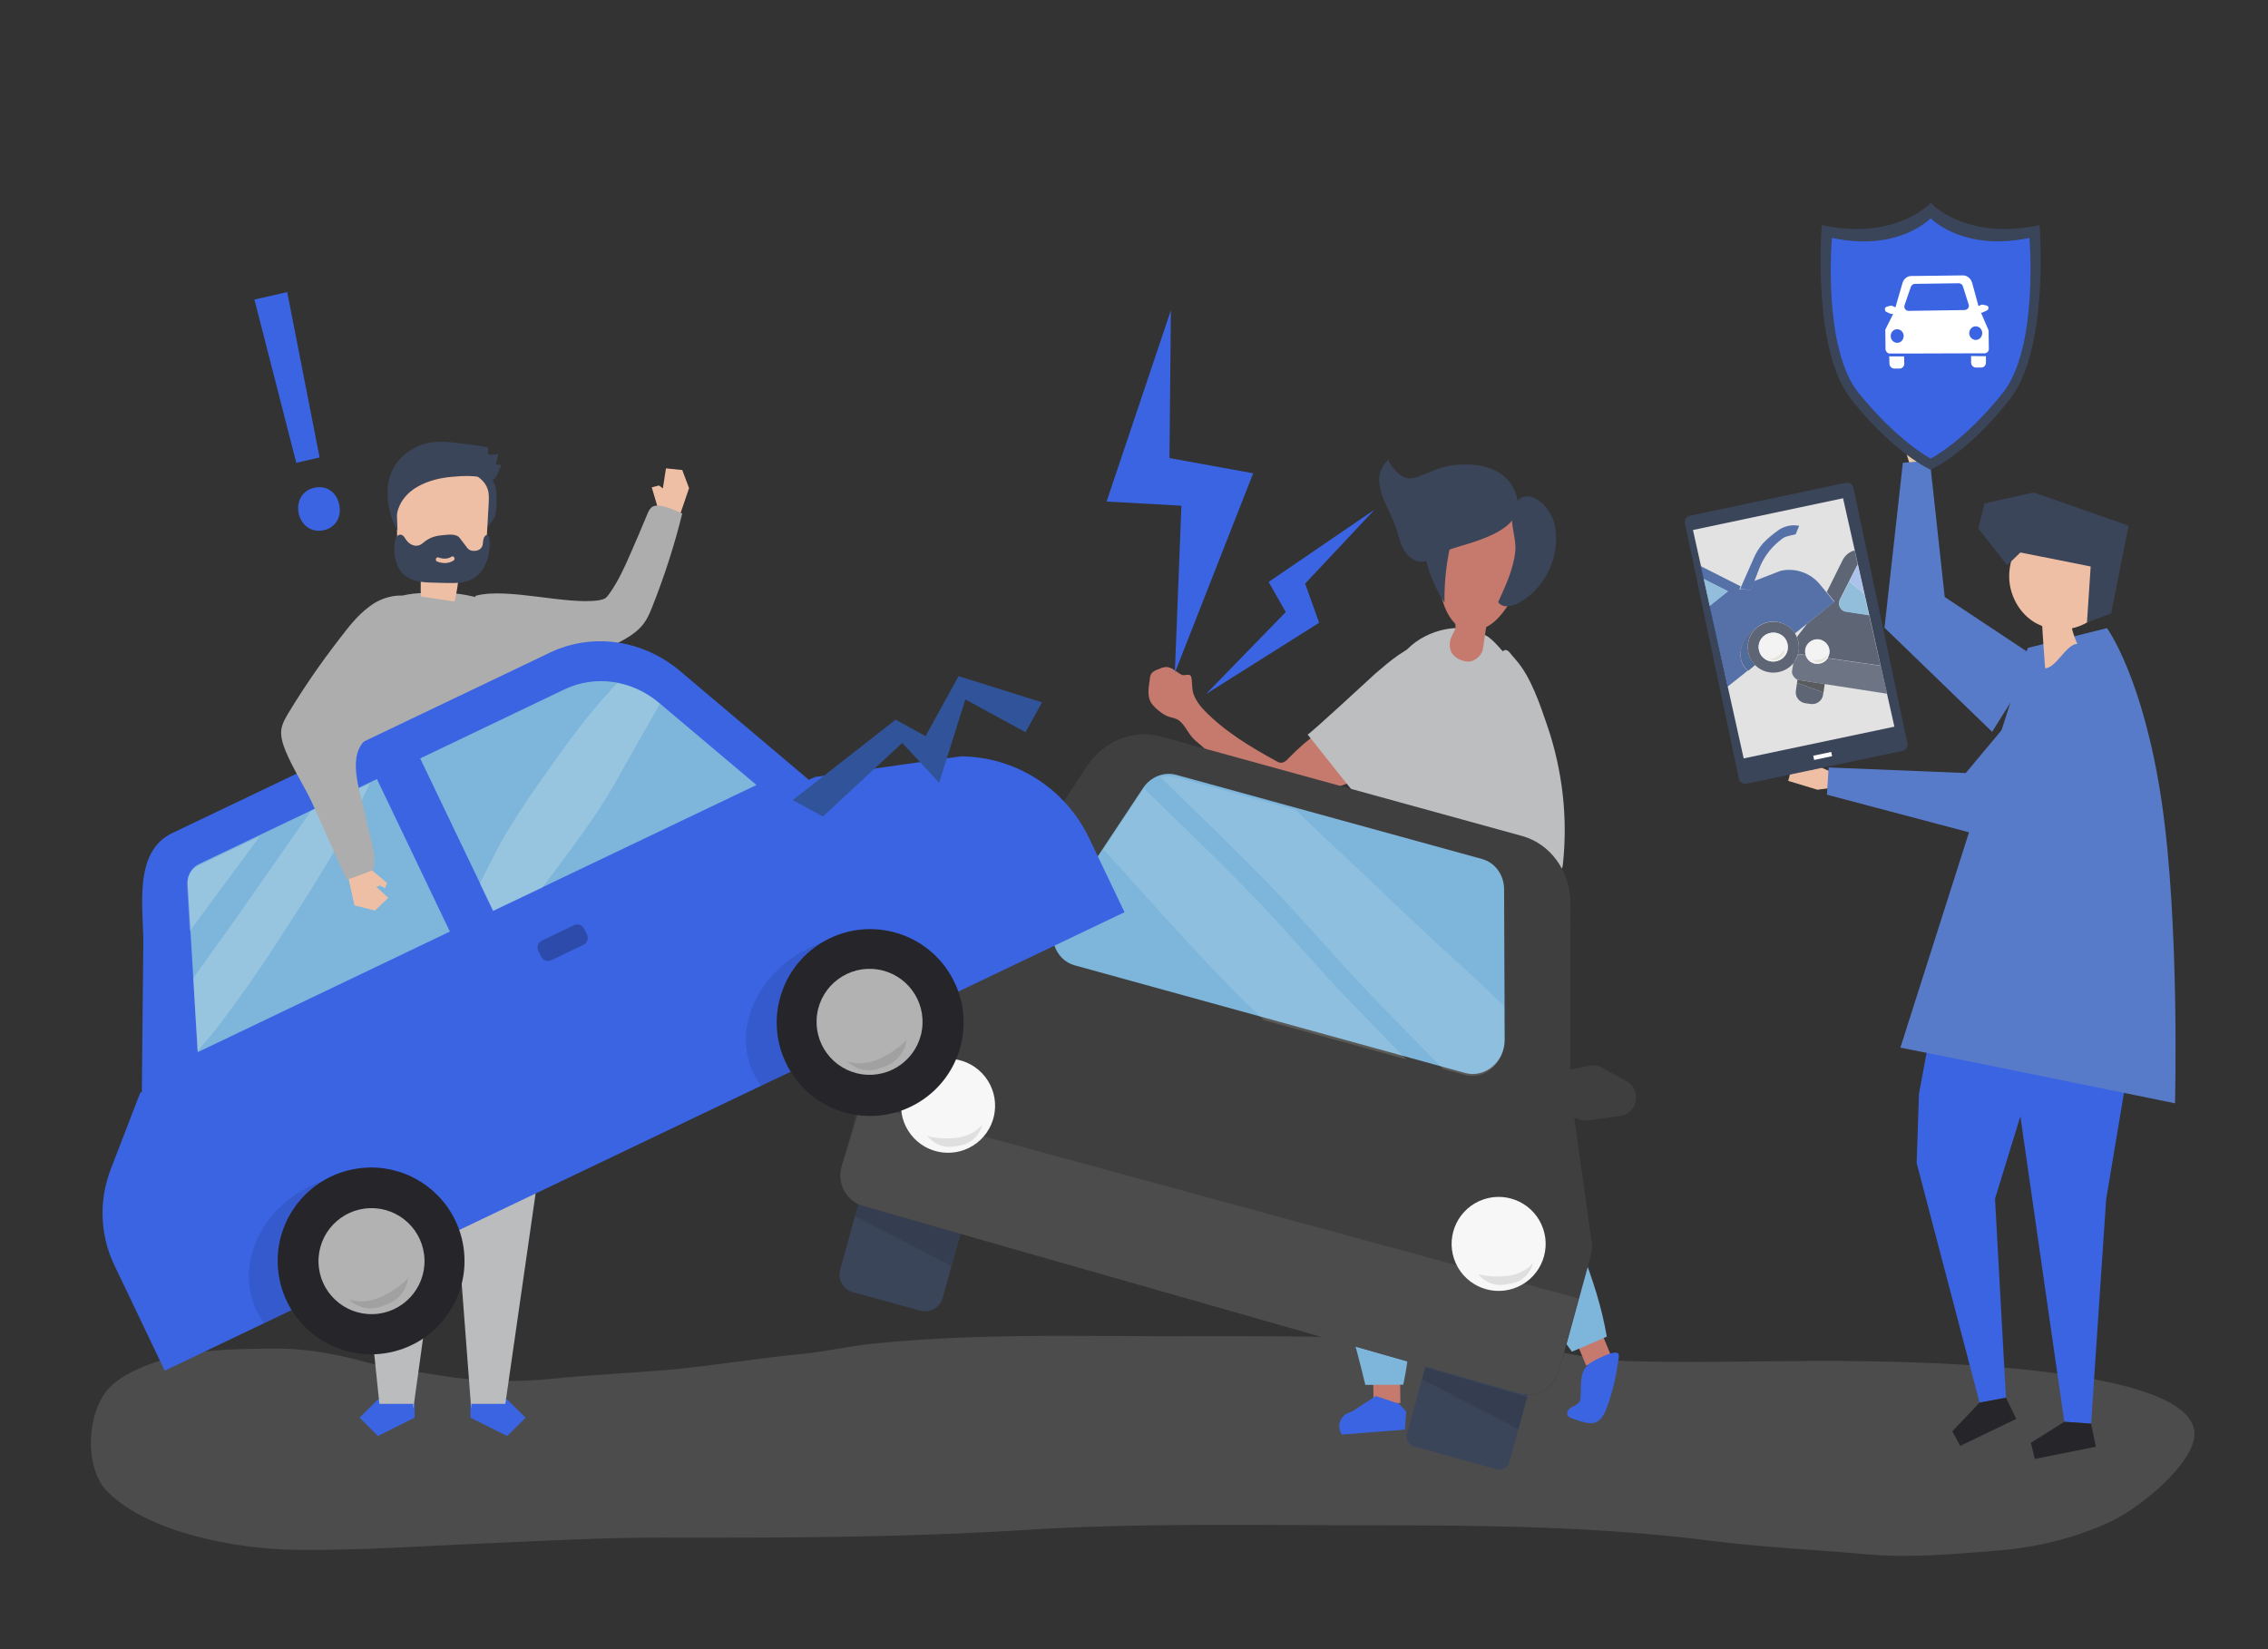 <?xml version="1.0" encoding="utf-8"?>
<!-- Generator: Adobe Illustrator 23.1.0, SVG Export Plug-In . SVG Version: 6.00 Build 0)  -->
<svg version="1.1" xmlns="http://www.w3.org/2000/svg" xmlns:xlink="http://www.w3.org/1999/xlink" x="0px" y="0px"
	 viewBox="0 0 1100 800" style="enable-background:new 0 0 1100 800;" xml:space="preserve">
<rect x="0" y="0" width="1100" height="800" fill="#333333" stroke="none"/>
<style type="text/css">
	.st0{fill:#4C4C4C;}
	.st1{fill:#C67A6D;}
	.st2{fill:#BCBEC0;}
	.st3{fill:#3B64E3;}
	.st4{fill:#7DB5DB;}
	.st5{fill:#3B455A;}
	.st6{fill:#FEE7DE;}
	.st7{fill:#3F3F3F;}
	.st8{opacity:0.14;}
	.st9{fill:#FFFDF0;}
	.st10{fill:#445E7A;}
	.st11{opacity:0.1;fill:#000100;}
	.st12{fill:#F7F7F7;}
	.st13{fill:#EFBFA5;}
	.st14{fill:#ADADAD;}
	.st15{fill:#262529;}
	.st16{fill:#587BC9;}
	.st17{fill:#E4C9AA;}
	.st18{fill:#E2E2E2;}
	.st19{fill:#FFFFFF;}
	.st20{opacity:0.79;}
	.st21{fill:#3C3D43;}
	.st22{opacity:0.1;}
	.st23{fill:#687480;}
	.st24{fill:#9CBAEF;}
	.st25{opacity:6.000000e-02;fill:#FFFFFF;}
	.st26{opacity:0.1;fill:#FFFFFF;}
	.st27{fill:#FFFFEB;}
	.st28{fill:#8C343E;}
	.st29{fill:#305399;}
	.st30{fill:#294D87;}
	.st31{fill:#FFFFED;}
	.st32{fill:#EBCEB1;}
	.st33{fill:#BABCBE;}
	.st34{opacity:0.2;}
	.st35{fill:#FFFFF1;}
	.st36{fill:#B2B2B2;}
	.st37{opacity:0.25;}
</style>
<g id="background">
</g>
<g id="shadow">
	<g>
		<path class="st0" d="M512.1,648c-29.9,0.1-59.7,0.8-89.6,3.9c-11.2,1.2-22.3,3.8-33.5,4.9c-22.5,2.1-44.6,6-67.2,7.9
			c-18.2,1.5-36.5,2.3-54.6,4.2c-17,1.7-35.8,1.3-52.7-1.5c-12.5-2.1-25-3.3-37.3-6.7c-13.7-3.8-28.7-6.6-43-6.5
			c-20.4,0.1-40.3,0.2-59.8,6.9c-6.9,2.4-15.3,6.3-20.5,11.2C42,683.6,40.3,712,52.3,723.8c20.1,19.9,62.8,27.7,90.9,28
			c30.8,0.4,60.7-1.8,91.6-3.1c28.7-1.2,57.2-2.9,86-2.8c58.6,0.1,117.3,0,175.8-3.7c55-3.5,110.1-2.3,165.2-2.3
			c56.5,0,112.6,0.4,168.7,7.6c24.4,3.1,49.3,4.2,73.9,6.4c22,2,43.1,0,65.1-1.8c18.4-1.5,36.7-6,53.4-13.6
			c13.2-6,36.8-24.7,40.9-39.1c11.4-40.3-160.3-39.3-186.7-39.2c-29.5,0.1-59.2,1-88.7,0c-12.4-0.5-24.6-2.8-36.7-5.3
			c-12.1-2.5-24.2-1.9-36.4-2.9c-51-4.4-102-3.8-153.2-3.8C545.4,648.1,528.8,648,512.1,648z"/>
	</g>
</g>
<g id="object">
	<g>
		<g>
			<g>
				<g>
					<path class="st1" d="M565.2,323.6c0.3,0,0.7-0.1,1,0c3,0.5,4.3,2.5,7.1,3.8c1.2,0.6,4.2-1.3,4.6,1.5c0.2,1,0.2,3.6,0.5,5.8
						c0.4,3.2,2.9,7,5.5,9.7c10,10.4,22.5,17.9,35.1,24.8c0.7,0.4,1.5,0.8,2.3,0.8c1.5,0,2.7-1.1,3.7-2.2c4.7-4.9,9.9-9.4,15.5-13.3
						c5-3.5,10.4-6.7,16.4-7.8c6-1,12.7,0.4,16.8,4.9c3.1,3.4,4.4,8.3,3.3,12.7c-2.5,11-18.8,13.9-27.9,17.3
						c-8.6,3.2-17.4,5.9-26.3,7.9c-1.1,0.2-2.2,0.5-3.4,0.3c-1.2-0.2-2.2-0.9-3.2-1.6c-12.8-8.9-24.7-18.8-36.5-29
						c-3.2-2.8-4.6-7-7.6-9.5c-1.9-1.6-4.6-1.5-6.8-2.7c-2.1-1.1-4.7-3.2-6.2-5c-3.1-3.6-2-8.4-1.4-12.7c0.1-1.1,0.2-1.8,0.8-2.6
						c1-1.3,2.5-1.8,4-2.3C563.3,323.9,564.3,323.7,565.2,323.6z"/>
				</g>
				<g>
					<path class="st2" d="M651.3,377.8c-5.7-7.2-11.4-14.3-17.1-21.5c0.4,0.5,30.9-27.8,32.8-29.5c7.2-6.2,14.6-12.6,23.7-15.2
						c19.4-5.6,36,15.2,24.2,32.5c-12.8,18.8-33.8,34.2-55.2,41.4c-0.5,0.2-1,0.3-1.4,0.2c-0.7-0.1-1.1-0.7-1.6-1.2
						C654.9,382.3,653.1,380,651.3,377.8z"/>
				</g>
			</g>
			<g>
				<g>
					<g>
						<g>
							<g>
								<g>
									<polygon class="st1" points="678.9,658 679.2,680.6 666.2,680.7 665.8,655.8 									"/>
								</g>
							</g>
							<g>
								<g>
									<path class="st3" d="M667.3,677.2l11.3,3.8l3.4,3.7l-0.6,8.8l-30.6,2.4l0,0c-2.6-3.9-0.9-9.1,3.4-10.6l1.4-0.5L667.3,677.2
										z"/>
								</g>
							</g>
						</g>
					</g>
					<g>
						<g>
							<g>
								<g>
									<g>
										<g>
											<polygon class="st1" points="772.6,636.4 781.2,657.2 769.3,662.4 759.7,639.4 											"/>
										</g>
									</g>
									<g>
										<g>
											<path class="st3" d="M769.5,662.8c0.4-0.5,0.9-0.9,1.5-1.4c1.4-1.1,13-7.4,14-4.5c0.2,0.5,0.1,1,0.1,1.5
												c-1,8.2-2.8,16.2-5.6,24c-1.2,3.3-2.9,7-6.3,7.8c-1.5,0.4-3,0.1-4.5-0.2c-2.2-0.5-4.3-1.2-6.4-2c-0.8-0.3-1.6-0.7-2-1.4
												c-0.8-1.5,0.6-3.2,2-4c1.4-0.8,3.2-1.4,3.9-2.9c0.3-0.7,0.4-1.4,0.4-2.2C767,671.9,766.1,666.6,769.5,662.8z"/>
										</g>
									</g>
								</g>
							</g>
							<g>
								<path class="st4" d="M690.9,553.6c4.3,20,16.5,34.4,29.5,49.2c14.9,16.9,28.9,34.5,42,52.9c5.6-2.4,11.3-4.8,16.9-7.3
									c-4.7-28.2-17.7-54-27.8-80.6c-7-18.5-12.7-38.1-13-58.1c-0.2-9.9,2.2-19,3.5-28.7c1.6-12,1.6-24.3,3.1-36.3
									c0.5-4,0.7-8.8-2.3-11.4c-1.3-1.2-3.1-1.7-4.9-2C673.7,418.6,682.8,515.5,690.9,553.6z"/>
							</g>
						</g>
					</g>
					<path class="st4" d="M743.2,448.5c0-12.2-1.4-23.9-3.6-32.8c-18.3-1-38.9,1.1-57,4.8c-17.7,3.7-28.7,7.6-28.8,27.3
						c-0.2,36.2-14,67-20,101.7c-3.5,20.2,2.5,38.3,9.1,57c7.6,21.4,14,43.2,19.3,65.3c6.1,0,12.2-0.1,18.4-0.1
						c6-27.9,3.5-56.9,4.1-85.4c0.4-19.8,2.3-40.2,9.4-58.8c7.8-20.5,19.1-12.3,32-24.2C738.7,491.8,743.1,469.5,743.2,448.5z"/>
				</g>
				<g>
					<path class="st2" d="M722.4,309.4c2,1.6,3.8,3.5,5.5,5.5c1.6,1.7,3.1,3.4,4.7,5.2c5.4,6,8.1,14.8,10.5,22.4
						c12.3,40,16.7,94.9,8.7,136.7c-30.2,2.7-65.2-5.1-95.3-9.4c-2.9-0.4-6.2-1.1-7.8-3.7c-0.9-1.6-0.9-3.5-0.9-5.4
						c0-26.5,5.5-55.1,10.6-81.2c2.2-11,4.8-22,8.2-32.7c3.6-11.3,7.7-23.6,16.2-32.1c9.1-9.2,26.4-13.7,37.7-6.5
						C721.2,308.5,721.8,308.9,722.4,309.4z"/>
				</g>
				<g>
					<g>
						<g>
							<path class="st1" d="M719.2,315c0.5-3.6,1.1-7.2,1.6-10.8c0.7-0.4,1.4-0.8,2.1-1.2c12.6-8.3,33.7-52.6,0.1-62.5
								c-30.5-9-28.9,34-23,52c1,3.1,2.4,6,4.4,8.5c1.4,1.7,1.7,1.4,1.5,3.4c-0.2,1.9-2.1,4.1-2.5,6.2c-0.5,2.2-0.3,4.6,0.9,6.4
								c0.8,1.1,1.9,2,3,2.6c1.9,1,4,1.6,6.1,1.2C716,320.2,718.8,317.5,719.2,315z"/>
						</g>
					</g>
					<g>
						<g>
							<g>
								<g>
									<path class="st5" d="M692.9,276.2c1.9,5.7,4.5,11.2,7.7,16.2c-0.2-10.6,1.1-21.2,3.7-31.5c0.2-0.8,0.4-1.7,0-2.4
										c-0.4-0.6-1.2-0.9-1.9-1C689.6,254.7,689.7,266.2,692.9,276.2z"/>
								</g>
							</g>
						</g>
						<g>
							<g>
								<g>
									<g>
										<path class="st5" d="M726.6,292.1c2.1,3,6.6,2.2,9.7,0.5c13-6.7,20.7-22.9,17.8-37.6c-2.4-12.3-17.5-21.5-20.6-6.3
											c-1.1,5.4,2.1,12.9,1.4,18.9C734,276.2,730.1,284.4,726.6,292.1z"/>
									</g>
								</g>
							</g>
							<g>
								<g>
									<g>
										<path class="st5" d="M693,229.2c-1.5,0.6-3,1.2-4.5,1.8c-3.2,1.3-5.6,1.7-8.9-0.2c-1-0.6-7.4-6.8-5.8-8.1
											c-10.2,8.6-1.8,21.1,2,29.9c2.6,6,3.1,14.4,8.9,18.3c6.4,4.3,10.8-1.1,16.6-3.6c5.1-2.1,10.7-3.3,15.9-5.2
											c8.6-3.2,21.5-8.7,18.6-20.5c-3.3-13.8-16.9-17.2-29.1-16.1C701.4,225.9,697.3,227.4,693,229.2z"/>
									</g>
								</g>
							</g>
						</g>
					</g>
				</g>
			</g>
			<g>
				<g>
					<g>
						<path class="st6" d="M730.7,462.3c-0.2-0.2-0.5-0.5-0.6-0.8c-1.3-2.7-0.4-5-1-7.9c-0.2-1.3-3.5-2.7-1.4-4.6
							c0.8-0.7,2.9-2.2,4.5-3.7c2.4-2.2,4.1-6.4,4.8-10c1.4-6.8-2.7-26.6,5.6-30c19.5-7.9,5.8,32.7,5.4,36.5
							c-0.2,2.5,1.4,4.7,1.7,7.1c0.3,2.4,0.1,5.6-0.5,8c-1.2,4.6-5.8,6.4-9.6,8.4c-1,0.5-1.6,0.8-2.6,0.8c-1.6,0-2.9-1-4.2-1.9
							C732.1,463.6,731.4,463,730.7,462.3z"/>
					</g>
				</g>
				<path class="st2" d="M732.1,316.4c0.8,0.9,1.8,2.3,3.2,3.8c7.2,8.2,11.6,21.5,15.1,31.7c7.4,21.6,10.1,44.8,7.6,67.5
					c-0.1,0.8-0.2,1.7-0.9,2.3c-0.6,0.5-1.6,0.5-2.4,0.4c-5.1-0.4-10.3-0.7-15.4-1.1c-1.1-0.1-2.3-0.2-3.2-0.8
					c-1.8-1.2-1.9-3.8-1.9-5.9c0.1-14.2-1.6-28.4-5-42.2c-1.6-6.5-6.1-14.2-6.5-20.8c-0.4-5.9,2.2-12.7,1.8-19.2
					c-0.2-3.9-0.6-9.7,1.8-13.1C729.2,314.7,730.4,314.6,732.1,316.4z"/>
			</g>
		</g>
		<g>
			<g>
				<path class="st5" d="M725.8,712.7l-39.9-11c-2.7-0.7-4.3-3.5-3.5-6.2l18.9-68.8l49.7,13.7l-18.9,68.8
					C731.3,711.9,728.5,713.5,725.8,712.7z"/>
				<path class="st5" d="M446.4,635.8l-32.8-9c-4.7-1.3-7.4-6.1-6.1-10.8l18-65.2l49.7,13.7l-18,65.2
					C455.9,634.3,451,637,446.4,635.8z"/>
				<path class="st7" d="M738.1,405.5l-175-48.2c-13.4-3.7-27.8,2.1-36,14.5l-54.4,83.2l0,0l-44.6,46.3c-1.8,1.9-3.1,4.1-3.8,6.6
					l-16,58.2c-2.3,8.2,2.5,16.7,10.7,19l318,90.8c8.3,2.4,16.9-2.5,19.2-10.8l15.4-56.1c0.6-2,0.7-4.2,0.4-6.2l-9.5-68l-0.9-0.2
					l0.1-96.6C761.5,422.5,752,409.3,738.1,405.5z"/>
				<path class="st4" d="M710.6,520.5l-189.3-52.2c-9.9-2.7-13.9-15.1-7.9-24.2l40.9-61.7c3.7-5.6,10.3-8.2,16.3-6.5l148.2,40.8
					c6.3,1.7,10.7,7.7,10.7,14.7l0.3,73C729.8,515.1,720.2,523.1,710.6,520.5z"/>
				<g class="st8">
					<path class="st9" d="M729.4,488c-11.3-11.2-23.1-21.8-34.8-32.5c-14.6-13.5-28.8-27.4-43.4-41c-7.6-7.1-15.2-14.2-22.7-21.5
						l-58.3-16c-2.5-0.7-5.1-0.6-7.5,0c0.1,0.1,0.2,0.2,0.3,0.2c7.5,7.4,15.1,14.7,22.6,22c13.5,13.2,26.9,26.4,39.7,40.2
						c12.8,13.7,24.9,27.9,37.9,41.5c12.1,12.7,24.5,25.1,36.8,37.7l10.3,2.8c9.6,2.6,19.2-5.4,19.2-16L729.4,488z"/>
					<path class="st9" d="M649,479.7c-13.2-14.1-25.7-28.8-39-42.7c-13.2-13.8-26.9-27.1-40.6-40.4c-4.9-4.7-9.7-9.5-14.5-14.2
						c-0.3,0.4-0.6,0.8-0.9,1.2l-18.9,28.5c3.7,4.1,7.6,8.1,11.2,12.2c21.7,24.1,43.2,48.4,66.8,70.6l69,19
						C671,502.5,659.9,491.2,649,479.7z"/>
				</g>
				<path class="st7" d="M759.2,519.3l11.6-2.3c2.1-0.4,4.3-0.1,6.1,0.9l11.9,6.5c3,1.6,4.8,4.8,4.7,8.2l0,0
					c-0.1,4.4-3.4,8.1-7.7,8.7l-15.5,2.2c-1.4,0.2-2.8,0.1-4.2-0.4l-8.1-2.7c-3.8-1.3-6.3-4.8-6.1-8.8l0.1-3.8
					C752,523.7,755.1,520.1,759.2,519.3z"/>
				<path class="st10" d="M480.4,442.5l-8.8-7.9c-1.6-1.4-3.6-2.2-5.7-2.3l-13.6-0.5c-3.4-0.1-6.5,1.7-8.2,4.6l0,0
					c-2.2,3.8-1.2,8.7,2.2,11.4l12.2,9.9c1.1,0.9,2.4,1.5,3.8,1.8l8.3,1.8c3.9,0.8,7.9-1,9.8-4.4l1.8-3.3
					C484.3,450,483.6,445.3,480.4,442.5z"/>
				<path class="st0" d="M765.7,629.9l-9.7,35.2c-2.3,8.3-10.9,13.1-19.2,10.8l-318-90.8c-8.2-2.3-12.9-10.8-10.7-19l9.7-31
					L765.7,629.9z"/>
				<polygon class="st11" points="416.2,584.1 465.7,598.5 461.4,614.1 414.6,589.9 				"/>
				<polygon class="st11" points="691.3,663.3 740.7,677.7 736.4,693.3 689.7,669.1 				"/>
				<g>
					<g>
						
							<ellipse transform="matrix(0.911 -0.413 0.413 0.911 -184.285 353.798)" class="st12" cx="726.6" cy="603.4" rx="22.8" ry="22.8"/>
					</g>
					<path class="st11" d="M732.2,618.8c4.3-0.8,8.5-2.7,11.3-6.1c-0.9,4.1-4,7.6-7.9,9.2c-1.3,0.5-2.7,0.8-4.1,1
						c-1.5,0.3-3,0.4-4.5,0.4c-4.1-0.2-8-2.3-10.3-5.7c0.8,1.1,5.3,1.4,6.4,1.5C726,619.3,729.1,619.3,732.2,618.8z"/>
				</g>
				<g>
					<g>
						
							<ellipse transform="matrix(0.79 -0.614 0.614 0.79 -232.457 394.709)" class="st12" cx="459.4" cy="536.4" rx="22.8" ry="22.8"/>
					</g>
					<path class="st11" d="M465,551.8c4.3-0.8,8.5-2.7,11.3-6.1c-0.9,4.1-4,7.6-7.9,9.2c-1.3,0.5-2.7,0.8-4.1,1
						c-1.5,0.3-3,0.4-4.5,0.4c-4.1-0.2-8-2.3-10.3-5.7c0.8,1.1,5.3,1.4,6.4,1.5C458.8,552.3,462,552.3,465,551.8z"/>
				</g>
			</g>
		</g>
		<g>
			<polygon class="st13" points="329.4,250.9 334.2,236.8 330.9,228 323,227.2 321.5,236.9 319.6,235.5 316.1,236.4 318.8,245.5 
				319.9,251 			"/>
			<path class="st14" d="M268.1,328.1c2.7-1.5,5.3-3,8.1-4.4c7.9-3.7,15.7-7.6,23.3-11.7c4.7-2.5,9.5-5.2,12.7-9.5
				c1.8-2.4,3-5.2,4.1-8c5.9-14.8,10.8-30,14.6-45.4c-3.2-1.5-12-5.7-15-2.9c-1,1-1.6,2.3-2.1,3.6c-2.6,6.2-5.2,12.4-7.9,18.5
				c-3,6.9-6.1,13.8-10.5,19.9c-0.6,0.8-1.2,1.6-2,2.1c-0.9,0.5-2,0.7-3,0.9c-15.8,2.3-43.8-6.2-59.3-2.3c-3.5,0.8,5.5,14.1,3.3,17
				c-1.7,2.2-2.1,5.2-2.3,8c-0.2,3.7-0.1,7.6,1.6,10.9c2,3.9,6,6.4,10.2,7.5c4.2,1.1,8.6,0.8,12.9,0.2
				C260.9,331.9,264.5,330.1,268.1,328.1z"/>
		</g>
		<polygon id="XMLID_200_" class="st3" points="567.9,150.5 536.7,243.3 573,245.3 569.8,326.4 607.8,229.6 567.2,222.2 		"/>
		<polygon id="XMLID_199_" class="st3" points="666.7,247.2 615.3,282.3 623.6,296.9 584.9,336.7 639.8,302.1 633,283.1 		"/>
		<g>
			<g>
				<polygon class="st3" points="995.2,471.1 995.2,491.8 967.6,581.5 972.9,678 960.1,680.4 929.6,564.2 930.7,530.7 943.4,462.5 
									"/>
				<polygon class="st3" points="973.3,495.6 1001.2,689.7 1014.2,690.6 1021.5,581.8 1038.8,478.4 				"/>
				<polygon class="st15" points="960.1,680.4 946.9,694.3 950.7,701.4 977.9,688.3 972.9,678 				"/>
				<polygon class="st15" points="1001.2,689.7 985,699.9 986.9,707.7 1016.5,701.8 1014.2,690.6 				"/>
			</g>
			<path class="st16" d="M983.5,314.3l38.4-9.6c0,0,17.4,23.6,26.4,83.3c8.9,59.2,6.6,147.2,6.6,147.2s-114.4-23.4-133.2-27
				l37-116.1L983.5,314.3z"/>
			<g>
				<polygon class="st13" points="881.5,383.1 867.3,378.8 868.9,372.7 879.2,373.5 878.6,370.2 890.3,375.4 889.5,382 				"/>
				<polygon class="st16" points="990.6,330.5 953.4,375 886.9,372.3 886.1,385.5 963.9,406.1 1021.5,361.9 				"/>
			</g>
			<g>
				<path class="st13" d="M978.2,263.9c10.4,4.2,23.1-1.3,32.9,4.3c6.3,3.6,9.8,11.4,9.6,18.9c-0.1,3.5-0.8,7-2.8,9.9
					c-1.3,1.8-3,3.3-4.9,4.5c-2.5,1.6-5.3,2.7-8.1,3.3c0.6,2.6,1.5,5.1,2.6,7.5c-5.5,0.3-10.1,11.6-15.6,11.9
					c-0.2-3.2-1.3-17.4-1.4-20.5c-1.4-0.6-2.8-1.2-4.2-2.1c-8-5.1-12.7-15-11.7-24.7C975,272.5,976.6,268.2,978.2,263.9z"/>
				<polygon class="st5" points="979.9,268 1014,274.8 1012.2,301.9 1023.9,297.6 1032.4,255 986.4,238.9 962.5,244.2 959.5,256.3 
					973.5,274.2 				"/>
			</g>
		</g>
		<g>
			<g>
				<polygon class="st17" points="924.5,219.6 926.7,205 933,205.6 933.8,216 936.9,214.9 933.5,227.2 926.9,227.4 				"/>
				<polygon class="st16" points="988.4,319.6 943.2,289.6 936,223.4 922.9,224.5 914,304.5 966.2,355 				"/>
			</g>
		</g>
		<g>
			<g>
				<path class="st5" d="M922.8,364.2l-75.8,16c-1.6,0.3-3.2-0.7-3.6-2.3l-26.2-124.1c-0.3-1.6,0.7-3.2,2.3-3.6l75.8-16
					c1.6-0.3,3.2,0.7,3.6,2.3l26.2,124.1C925.4,362.3,924.4,363.9,922.8,364.2z"/>
				<polygon class="st18" points="918.8,352.5 845.7,367.9 821.1,257.1 893.9,241.7 				"/>
				
					<rect x="879.2" y="365.3" transform="matrix(0.979 -0.206 0.206 0.979 -56.554 190.08)" class="st19" width="8.9" height="2.1"/>
			</g>
			<g class="st20">
				<path class="st5" d="M885,331.8l-0.6,4.1l-12.8-4.7l0.2-1.5l0,0c0,0,0,0,0,0l-0.8,5.4c-0.4,2.9,1.6,5.5,4.4,6l2.8,0.4
					c2.9,0.4,5.6-1.6,6-4.4L885,331.8L885,331.8z"/>
				<path class="st21" d="M871.8,329.7L871.8,329.7l-0.2,1.5l12.8,4.7l0.6-4.1l-12.5-1.9C872.2,329.8,872,329.8,871.8,329.7z"/>
				<path class="st22" d="M871.8,329.7L871.8,329.7l-0.2,1.5l12.8,4.7l0.6-4.1l-12.5-1.9C872.2,329.8,872,329.8,871.8,329.7z"/>
				<path class="st23" d="M870.3,328.7c-0.2-0.2-0.4-0.5-0.6-0.8C869.8,328.2,870,328.5,870.3,328.7z"/>
				<path class="st23" d="M869.7,321.7l-0.5,3.6l0.7-3.8C869.8,321.6,869.7,321.6,869.7,321.7z"/>
				<path class="st23" d="M869.5,327.6c-0.1-0.2-0.2-0.5-0.3-0.7C869.3,327.2,869.3,327.4,869.5,327.6z"/>
				<path class="st23" d="M870.9,329.3c-0.2-0.1-0.4-0.2-0.5-0.4C870.6,329,870.8,329.2,870.9,329.3z"/>
				<path class="st5" d="M876.5,302.5l-4.3,5.6c-0.3,0.3-0.5,0.7-0.6,1.1c1,2.6,1.2,5.4,0.4,8l3.7,0.5c-0.2-0.8-0.3-1.7-0.2-2.6
					c0.5-3.2,3.5-5.4,6.7-5c3.2,0.5,5.5,3.5,5,6.7c-0.1,0.9-0.5,1.7-0.9,2.4l25.8,3.7l-5.6-24.6l-11.3-1.7c-2.6-0.4-4-3.4-2.8-5.9
					l8.6-17l-1.5-6.7c-2.4,0.6-4.6,2.3-5.8,4.7l-7.7,15.5l3.7,4.6L876.5,302.5z"/>
				<path class="st23" d="M872.5,329.9l12.5,1.9l0,0l30.2,4.7l0,0L872.5,329.9c-0.5-0.1-1-0.3-1.5-0.5c0.2,0.2,0.5,0.3,0.8,0.4
					c0,0,0,0,0,0C872,329.8,872.2,329.8,872.5,329.9z"/>
				<path class="st4" d="M895.2,296.8l11.3,1.7l-2.3-10.3c-1.3-1.1-2.6-2.3-3.9-3.4c-1.1-0.9-2.2-1.8-3.3-2.8l4-7.9c0,0,0,0,0-0.1
					l0-0.1l-8.6,17C891.2,293.3,892.6,296.4,895.2,296.8z"/>
				<path class="st24" d="M897,281.9c1.1,0.9,2.2,1.8,3.3,2.8c1.3,1.1,2.6,2.3,3.9,3.4l-3.2-14.1c0,0,0,0,0,0.1L897,281.9z"/>
				<path class="st25" d="M869.1,325.3L869.1,325.3c-0.1,0.5-0.1,1.1,0.1,1.6C869.1,326.4,869,325.9,869.1,325.3L869.1,325.3z"/>
				<path class="st25" d="M871,329.3C871,329.3,871,329.3,871,329.3C871,329.3,871,329.3,871,329.3z"/>
				<path class="st25" d="M870.4,328.9c-0.1-0.1-0.1-0.1-0.2-0.2C870.3,328.8,870.4,328.9,870.4,328.9z"/>
				<path class="st5" d="M872.5,329.9l42.7,6.6l-3-13.5l-25.8-3.7c-1.2,1.8-3.5,2.9-5.8,2.6c-2.3-0.3-4.1-2-4.8-4.1l-3.7-0.5
					c-0.4,1.5-1.2,2.9-2.2,4.2l-0.7,3.8l0,0c-0.1,0.5-0.1,1.1,0.1,1.6c0.1,0.2,0.2,0.5,0.3,0.7c0.1,0.1,0.1,0.2,0.2,0.3
					c0.2,0.3,0.4,0.5,0.6,0.8c0.1,0.1,0.1,0.1,0.2,0.2c0.2,0.1,0.3,0.3,0.5,0.4c0,0,0,0,0,0C871.4,329.6,871.9,329.8,872.5,329.9z"
					/>
				<path class="st26" d="M872.5,329.9l42.7,6.6l-3-13.5l-25.8-3.7c-1.2,1.8-3.5,2.9-5.8,2.6c-2.3-0.3-4.1-2-4.8-4.1l-3.7-0.5
					c-0.4,1.5-1.2,2.9-2.2,4.2l-0.7,3.8l0,0c-0.1,0.5-0.1,1.1,0.1,1.6c0.1,0.2,0.2,0.5,0.3,0.7c0.1,0.1,0.1,0.2,0.2,0.3
					c0.2,0.3,0.4,0.5,0.6,0.8c0.1,0.1,0.1,0.1,0.2,0.2c0.2,0.1,0.3,0.3,0.5,0.4c0,0,0,0,0,0C871.4,329.6,871.9,329.8,872.5,329.9z"
					/>
				<path class="st12" d="M887.3,317c0.5-3.2-1.7-6.2-5-6.7c-3.2-0.5-6.2,1.7-6.7,5c-0.1,0.9-0.1,1.8,0.2,2.6
					c0.6,2.1,2.4,3.8,4.8,4.1c2.3,0.3,4.6-0.7,5.8-2.6C886.8,318.6,887.1,317.8,887.3,317z M884.3,320.5c-0.3,0.2-0.7,0.3-1,0.4
					c-0.4,0.1-0.8,0.2-1.1,0.2c-1.1,0.1-2.1-0.3-2.8-1.1c0.2,0.3,1.4,0.2,1.7,0.2c0.8,0,1.6-0.1,2.4-0.4c1.1-0.3,2.1-1,2.7-1.9
					C885.9,319,885.2,320,884.3,320.5z"/>
				<path class="st27" d="M883.3,319.9c-0.8,0.2-1.6,0.3-2.4,0.4c-0.3,0-1.5,0.1-1.7-0.2c0.7,0.8,1.8,1.2,2.8,1.1
					c0.4,0,0.8-0.1,1.1-0.2c0.4-0.1,0.7-0.2,1-0.4c1-0.5,1.6-1.5,1.8-2.6C885.4,318.9,884.4,319.5,883.3,319.9z"/>
				<path class="st22" d="M883.3,319.9c-0.8,0.2-1.6,0.3-2.4,0.4c-0.3,0-1.5,0.1-1.7-0.2c0.7,0.8,1.8,1.2,2.8,1.1
					c0.4,0,0.8-0.1,1.1-0.2c0.4-0.1,0.7-0.2,1-0.4c1-0.5,1.6-1.5,1.8-2.6C885.4,318.9,884.4,319.5,883.3,319.9z"/>
				<path class="st28" d="M847.9,325.3l3.3-2.7c0,0,0,0,0,0L847.9,325.3z"/>
				<path class="st29" d="M850,306.1c0.4-0.3,0.8-0.6,1.2-0.9c0.3-0.3,0.7-0.6,1-0.9c5.4-4.3,13.2-3.5,17.5,1.9
					c0.3,0.4,0.6,0.7,0.8,1.1l5.9-4.7l13.2-10.6l-3.7-4.6l-3.2-3.9c-4.6-5.6-12-8.2-19.1-6.6l-12.9,5l-1.6,4.2l-5.5-0.2l0.6-1.5
					l-19.6-9.9l1.4,6.3l11.9,6l-8.9,7.1l8.9,39.2l9.8-7.8c-0.5-0.4-1-0.9-1.4-1.4C842.4,318.9,844,310.9,850,306.1z"/>
				<polygon class="st4" points="826.3,280.8 829.2,294 838.2,286.8 				"/>
				<polygon class="st22" points="847.9,325.4 847.9,325.3 847.9,325.4 				"/>
				<path class="st28" d="M850.3,321.6c-4-5-3.5-12.1,0.9-16.5c-0.4,0.3-0.8,0.6-1.2,0.9c-6,4.8-7.6,12.8-3.5,17.9
					c0.4,0.5,0.9,1,1.4,1.4l0,0l3.3-2.7C850.9,322.3,850.6,322,850.3,321.6z"/>
				<path class="st30" d="M850.3,321.6c-4-5-3.5-12.1,0.9-16.5c-0.4,0.3-0.8,0.6-1.2,0.9c-6,4.8-7.6,12.8-3.5,17.9
					c0.4,0.5,0.9,1,1.4,1.4l0,0l3.3-2.7C850.9,322.3,850.6,322,850.3,321.6z"/>
				<path class="st5" d="M872,317.3c0.8-2.6,0.6-5.4-0.4-8c-0.3-0.7-0.6-1.4-1-2c-0.2-0.4-0.5-0.7-0.8-1.1
					c-4.3-5.3-12.1-6.1-17.5-1.9c-0.4,0.3-0.7,0.6-1,0.9c-4.4,4.4-4.9,11.5-0.9,16.5c0.3,0.4,0.6,0.7,0.9,1c0,0,0,0,0,0
					c4.4,4.4,11.6,4.8,16.6,0.9c0.7-0.5,1.3-1.1,1.8-1.8c0.1-0.1,0.1-0.1,0.2-0.2C870.8,320.2,871.6,318.8,872,317.3z M866.2,317.4
					c-2,3.4-6.3,4.5-9.7,2.6c-3.4-1.9-4.5-6.2-2.6-9.6c2-3.4,6.3-4.5,9.7-2.6C867,309.7,868.1,314,866.2,317.4z"/>
				<path class="st12" d="M863.6,307.8c-3.4-1.9-7.7-0.8-9.7,2.6c-2,3.4-0.8,7.6,2.6,9.6c3.4,1.9,7.7,0.8,9.7-2.6
					C868.1,314,867,309.7,863.6,307.8z M864.3,318.3c-0.3,0.3-0.7,0.6-1.1,0.9c-0.4,0.3-0.7,0.5-1.1,0.7c-1.2,0.5-2.6,0.4-3.7-0.3
					c1.3,0.1,2.7-0.3,3.8-1.1c0.8-0.5,1.5-1.2,2.1-1.9c0.2-0.3,1.2-1.3,1.1-1.7C865.6,316,865.2,317.4,864.3,318.3z"/>
				<path class="st31" d="M864.3,316.5c-0.6,0.7-1.3,1.4-2.1,1.9c-1.1,0.8-2.5,1.2-3.8,1.1c1.1,0.7,2.5,0.8,3.7,0.3
					c0.4-0.2,0.8-0.4,1.1-0.7c0.4-0.3,0.8-0.6,1.1-0.9c0.9-0.9,1.3-2.2,1-3.5C865.4,315.2,864.5,316.3,864.3,316.5z"/>
				<path class="st22" d="M864.3,316.5c-0.6,0.7-1.3,1.4-2.1,1.9c-1.1,0.8-2.5,1.2-3.8,1.1c1.1,0.7,2.5,0.8,3.7,0.3
					c0.4-0.2,0.8-0.4,1.1-0.7c0.4-0.3,0.8-0.6,1.1-0.9c0.9-0.9,1.3-2.2,1-3.5C865.4,315.2,864.5,316.3,864.3,316.5z"/>
				<path class="st29" d="M849.3,286.1l1.6-4.2l2.3-6c2-5.2,5.3-9.8,9.6-13.3c1.1-0.9,2-1.6,2.4-1.8c1.1-0.7,5.7-1.6,5.7-1.6
					l1.7-4.1c0,0-4.1-1.1-8.4,1.1c-2.2,1.1-5.1,3.6-7.4,5.6c-2.4,2.2-4.3,4.9-5.7,7.8l-6.5,14.7l-0.6,1.5L849.3,286.1z"/>
			</g>
		</g>
		<g>
			<g>
				<g>
					<path class="st5" d="M989.2,109.2c-33.4,7.2-50.4-8.3-52.7-10.6c0,0,0-0.2-0.1-0.1c-0.1-0.1-0.1,0.1-0.1,0.1
						c-2.3,2.3-19.2,17.8-52.7,10.6c0,0-5.1,60.1,14.3,84.6c20.8,26.2,38.4,34.1,38.4,34c0.1,0.1,17.8-7.7,38.4-34
						C994.1,169.2,989.2,109.2,989.2,109.2z"/>
					<path class="st3" d="M984.3,115.4c-30.3,6.4-45.7-7.4-47.8-9.4c0,0,0-0.2-0.1-0.1c-0.1-0.1-0.1,0.1-0.1,0.1
						c-2.1,2-17.5,15.9-47.8,9.4c0,0-4.7,53.5,13,75.3c18.9,23.3,34.8,31.8,34.9,31.7c0.1,0.1,16.2-8.3,34.9-31.7
						C988.8,168.8,984.3,115.4,984.3,115.4z"/>
				</g>
			</g>
			<g>
				<path class="st19" d="M956,172.7l0,3.2c0,1.3,1.1,2.4,2.4,2.4l2.5,0c1.3,0,2.3-1.1,2.3-2.4l0-3.2c-0.2,0.1-0.4,0.1-0.6,0.1
					L956,172.7z"/>
				<path class="st19" d="M916.3,172.8l0.1,3.6c0,1.3,1.1,2.4,2.4,2.4l2.5,0c1.3,0,2.3-1.1,2.3-2.4l-0.1-3.5l-6.8,0
					C916.5,172.8,916.4,172.8,916.3,172.8z"/>
				<path class="st19" d="M961.7,151.5l2-0.9c0.6-0.3,0.8-0.9,0.7-1.5c-0.1-0.5-0.5-0.8-0.9-0.9l-1.8-0.4c-0.3-0.1-0.6,0-0.9,0.1
					l-1.2,0.6l-3.1-11.3c-0.6-2.1-2.4-3.6-4.4-3.6l-25.2,0.3c-1.9,0-3.6,1.4-4.2,3.5l-3.4,11.7c0,0,0,0,0,0l-1.5-0.7
					c-0.3-0.1-0.6-0.2-0.9-0.1l-1.8,0.5c-0.5,0.1-0.8,0.5-0.9,1c-0.1,0.6,0.2,1.3,0.7,1.5l2,0.9c0.2,0.1,0.4,0.1,0.6,0.1l0.7,0
					l-3.6,7.2c-0.2,0.3-0.3,0.7-0.2,1.1l0.1,8.7c0,1.1,0.8,2,1.8,2.2c0.1,0,0.3,0,0.4,0l6.8,0l32.5-0.1l6.5,0c0.2,0,0.4,0,0.6-0.1
					c0.9-0.3,1.6-1.1,1.5-2.2l-0.1-8.4c0-0.3-0.1-0.6-0.2-0.9l-3.5-8.1l0.4,0C961.4,151.7,961.6,151.6,961.7,151.5z M920.2,166.3
					c-1.7,0-3.2-1.4-3.2-3.3c0-1.8,1.4-3.3,3.1-3.3c1.7,0,3.2,1.4,3.2,3.3C923.3,164.8,921.9,166.3,920.2,166.3z M952.9,150.4
					l-27.2,0.4c-1.4,0-2.4-1.3-2-2.7l3.1-9c0.3-0.8,1.1-1.4,1.9-1.4l21.3-0.3c0.9,0,1.7,0.6,2,1.4l2.8,8.9
					C955.3,149,954.3,150.3,952.9,150.4z M961.4,161.6c0,1.8-1.4,3.3-3.1,3.3c-1.7,0-3.2-1.4-3.2-3.3c0-1.8,1.4-3.3,3.1-3.3
					C960,158.3,961.4,159.7,961.4,161.6z"/>
			</g>
		</g>
		<g>
			<g>
				<polygon class="st32" points="301.9,398.4 297.5,407.3 311.2,416.2 320.1,411 320.3,402.2 312.5,402.4 313.3,400.7 315.8,399.9 
					315,397.4 				"/>
			</g>
		</g>
		<g>
			<path class="st14" d="M200.3,288c-0.2,0-0.4,0-0.5,0.1c-4.8,0.5-9.6,2.1-12.9,5.6c-1.7,1.7-3,3.8-4.1,6c-3,5.7-5.2,11.8-7.5,17.8
				c-6.7,17.6-11.9,35.7-15.8,54.1c-1.9,8.9-13,109.8-6.4,109.4c40.1-2.6,80.4-4,120.6-4.1c2.7-52.3,5.1-106.4-13.4-155.4
				c-2.9-7.6-6.3-15.2-11.7-21.3C237,287.2,216.5,286.5,200.3,288z"/>
			<g>
				<g>
					<g id="XMLID_198_">
						<polygon class="st3" points="228.2,680.8 228.2,687.7 246,696.6 254.9,687.7 246,678.9 244.8,678.9 244.6,680.8 						"/>
					</g>
					<g id="XMLID_197_">
						<polygon class="st3" points="184.5,678.9 183.3,678.9 174.4,687.7 183.3,696.6 201.1,687.7 201.1,680.8 184.7,680.8 						"/>
					</g>
					<g>
						<g>
							<path class="st33" d="M265.3,469.6c-10-2.9-20.8-7.4-31.3-7.3c-1.1,0-2.2,0-3.3,0.1c-0.9,0.1-1.9,0.1-2.8,0.2
								c-7,0.6-14.9,1.3-23.1,2.3c-0.4,0-0.8,0.1-1.2,0.1c-10.5,2.3-17.3,3.2-21.7,3.4c-4.3,1.1-8.4,2.6-12.3,4.4
								c-1.9,0.9-3.7,2-5.5,3.1l-0.1,11.4l20,193.7h16.4v2h0.1l18-129.9l0.1-0.7l9.9,130.6h0.1v-2h16.5L266,535.6L265.3,469.6z"/>
						</g>
					</g>
				</g>
				<g>
					<g>
						<path class="st5" d="M231.5,236.9c2.1,4.2,3,9,2.9,13.8c0,1.3,0,2.7,1,3.5c1,0.9,0,2.5,0.9,1.5c0.9-1,3.8-4.6,4-5.9
							c0.5-3.1,0.6-6.3,0.5-9.5c-0.1-2.8-0.5-5.6-2.2-7.8c-1-1.3-2.3-2.2-3.7-3.1c-1.9-1.3-3.9-2.7-6.2-3.2c-3.9-1-6.4,0.4-3.1,3.3
							C228.1,231.7,230.1,234,231.5,236.9z"/>
					</g>
					<g>
						<g>
							<path class="st13" d="M204.3,289.4c5.4,0.8,10.8,1.6,16.2,2.4c1.1-4.7,1.8-9.5,2.2-14.4c4.8-0.6,10.4-1.8,12.3-6.8
								c0.6-1.6,0.7-3.3,0.8-5c0.4-7,0.8-13.9,1.2-20.9c0.1-2.4,0.3-4.9-0.4-7.2c-1.2-4-4.7-6.5-8.2-8.2c-8.9-4.2-19.4-4.6-28,0.3
								c-2.3,1.3-4.5,3-5.9,5.4c-2.2,3.7-2.2,8.5-2.1,12.9c0.1,4.1,0.2,8.2,0.2,12.3c0.1,4.7,0.5,10.1,4,12.8
								c1.8,1.4,4.3,1.8,5.8,3.6C205.1,279.8,203.5,285.1,204.3,289.4z"/>
						</g>
					</g>
					<g>
						<path class="st5" d="M237.5,263c0-1.3-0.4-5.1-2.4-2.8c-0.5,0.6-0.7,1.5-0.8,2.3c-0.1,0.8-0.1,1.7-0.4,2.4
							c-0.7,1.8-2.7,2.5-4.4,2.3c-0.7,0-1.4-0.2-2-0.6c-0.6-0.4-1-0.9-1.4-1.5c-1-1.4-2.1-2.7-3.1-4.1c-1.8-2.3-5.6-1.6-8.2-1.4
							c-3,0.2-6,1-8.5,2.9c-0.3,0.2-0.5,0.4-0.8,0.6c-0.6,0.5-1.2,1-1.9,1.3c-2.4,1-5.1-0.3-6.6-2.5c-0.7-1-1.3-2.3-2.5-2.5
							c-0.9-0.2-1.8,0.4-2.3,1.3c-0.5,0.8-0.7,1.8-0.8,2.8c-0.4,3.6-0.1,7.3,1.3,10.6c3,7.1,9.4,8.3,15.8,8.5
							c2.6,0.1,5.1,0.1,7.7,0.2c4.7,0.1,9.6,0.2,13.7-2.4c3.6-2.3,5.9-6.3,6.9-10.6C237.3,267.6,237.6,265.3,237.5,263z M220,271.9
							c-2.5,1.6-5.3,1.5-8,0.5c-1.1-0.4-0.6-2.4,0.6-2c2.2,0.8,4.4,0.9,6.5-0.4C220.2,269.4,221,271.3,220,271.9z"/>
					</g>
					<g>
						<path class="st5" d="M240.4,225.3c0.5-1.7,1-3.4,1.3-5.1c-1.6,0.5-3.3,0.5-5,0.2c0-1,0.1-2,0.1-3c0-0.8-11-2-11.9-2.1
							c-8.4-1.1-16.1-2.2-23.9,2c-6.7,3.6-11.2,9.2-12.6,16.8c-1.3,7.2,0.5,16.9,4.4,23.2c0.1-1.9-0.8-6.6-0.2-8.4
							c0.4-1.8,1.1-3.6,2-5.2c1.9-3.2,4.7-5.8,7.9-7.6c5.1-2.9,10.9-4.3,16.7-4.8c5.3-0.5,11.7-0.8,16.9,0.9c2.5,0.8,2.8,1.5,4.5-1
							c0.3-0.4,2.7-5.6,2.5-5.6C242.2,225.4,241.3,225.4,240.4,225.3z"/>
					</g>
				</g>
			</g>
		</g>
		<g>
			<g>
				<g>
					<path class="st3" d="M53.6,567.5L68,530.1l0.8-0.4c0-3.8,0.1-7.6,0.1-11.4c0.2-20,0.4-40,0.6-60c0.2-17.6-5.2-45,14.1-54.2
						l183.3-87.6c20.4-9.7,44.8-6.2,62.8,8.9l62.6,52.9l3.1-1.4l70.6-10c26.6,0.2,50.7,15.6,62.2,39.6l17.2,36L79.9,664.9
						l-24.5-51.3C48.5,599.1,47.9,582.5,53.6,567.5z"/>
					<path class="st4" d="M218.2,451.9L95.9,510.4L91,428.7c-0.2-4.1,1.9-7.8,5.4-9.5l86.4-41.3L218.2,451.9z"/>
					<path class="st4" d="M203.8,367.9l70-33.5c14.8-7.1,32.7-4.6,45.8,6.5l47.3,39.9l-127.7,61L203.8,367.9z"/>
					<g class="st34">
						<path class="st35" d="M95.6,446.9c-1.2,1.6-2.4,3.3-3.6,4.9l-1.3-22.3c-0.2-4.1,1.9-7.8,5.4-9.5l29.9-14.3
							C115.9,419.5,105.7,433.1,95.6,446.9z"/>
						<path class="st35" d="M101,464.3c16.6-22.9,33.7-47.9,49.9-71.1l28.3-13c-11.4,25.7-28.7,52-43.8,75.5
							c-9.1,14.1-18.7,27.9-28.9,41.3c-3.3,4.4-7,8.6-10.7,12.9l-2.1-35.3C96.1,471.1,98.5,467.7,101,464.3z"/>
						<path class="st35" d="M247,401.7c6.5-10.6,13.6-20.9,20.9-31c7.3-10.3,14.8-20.6,23.1-30.1c2.7-3.1,5.5-6.2,8.3-9.3
							c7.3,1.4,14.3,4.6,20.3,9.7l0.5,0.4c-7,12.4-14.2,24.8-21.1,37.3c-10.3,18.4-23.4,34.9-35.9,51.9L239.1,442l-6.4-13.4
							C237.4,419.6,241.6,410.3,247,401.7z"/>
					</g>
					<g>
						<path class="st22" d="M369.1,526.7c-1.4-1.9-2.6-3.9-3.7-6.1c-10.3-21.5,2-48.8,27.4-61c9.9-4.7,20.4-6.5,30-5.5
							c-14.1,10.8-24.2,25.2-30.5,40.8c-3.2,8-5,15.7-5.7,23.2L369.1,526.7z"/>
					</g>
					<g>
						<path class="st22" d="M128.1,641.8c-1.4-1.9-2.6-3.9-3.7-6.1c-10.3-21.5,1.5-48.6,26.3-60.4c9.7-4.6,19.9-6.2,29.4-5.2
							c-13.7,10.6-23.5,24.9-29.5,40.4c-3.1,7.9-4.8,15.6-5.3,23.1L128.1,641.8z"/>
					</g>
					<g>
						
							<ellipse transform="matrix(0.882 -0.472 0.472 0.882 -184.101 257.649)" class="st15" cx="421.8" cy="496" rx="45.3" ry="45.3"/>
						<g>
							<g>
								
									<ellipse transform="matrix(0.149 -0.989 0.989 0.149 -131.647 838.943)" class="st36" cx="421.8" cy="496" rx="25.7" ry="25.7"/>
							</g>
							<path class="st22" d="M425.4,514.1c-4.6,1.8-9.8,2.4-14.5,0.7c3.3,3.4,8.4,5,13,4.2c1.6-0.3,3.1-0.8,4.6-1.4
								c1.6-0.6,3.2-1.3,4.6-2.3c3.8-2.6,6.3-7,6.6-11.5c-0.1,1.5-4.2,4.5-5.3,5.2C431.7,511,428.7,512.8,425.4,514.1z"/>
						</g>
					</g>
					<g>
						
							<ellipse transform="matrix(0.989 -0.149 0.149 0.989 -89.249 33.728)" class="st15" cx="180.1" cy="611.5" rx="45.3" ry="45.3"/>
						<g>
							<g>
								
									<ellipse transform="matrix(1 -3.005594e-02 3.005594e-02 1 -18.297 5.689)" class="st36" cx="180.1" cy="611.5" rx="25.7" ry="25.7"/>
							</g>
							<path class="st22" d="M183.7,629.6c-4.6,1.8-9.8,2.4-14.5,0.7c3.3,3.4,8.4,5,13,4.2c1.6-0.3,3.1-0.8,4.6-1.4
								c1.6-0.6,3.2-1.3,4.6-2.3c3.8-2.6,6.3-7,6.6-11.5c-0.1,1.5-4.2,4.5-5.3,5.2C190,626.5,187,628.3,183.7,629.6z"/>
						</g>
					</g>
				</g>
				<path class="st37" d="M267.4,465.8l15.6-7.5c1.8-0.9,2.6-3.1,1.7-4.9l-1.4-2.9c-0.9-1.8-3.1-2.6-4.9-1.7l-15.6,7.5
					c-1.8,0.9-2.6,3.1-1.7,4.9l1.4,2.9C263.4,465.9,265.6,466.7,267.4,465.8z"/>
			</g>
			<polygon class="st29" points="399.1,396.1 437.6,360.4 455.5,379.7 468.2,339.3 497.4,355.2 505.4,340.7 464.9,328 448.9,357.1 
				434.4,349.1 384.5,388.1 			"/>
		</g>
		<g>
			<g>
				<polygon class="st13" points="177.7,419.9 168.4,423.2 171.9,439.2 181.9,441.7 188.3,435.5 182.5,430.2 184.3,429.6 
					186.7,430.8 187.8,428.4 				"/>
			</g>
			<g>
				<g>
					<path class="st14" d="M189.6,289.4c3.2-0.7,6.5-0.7,9.7,0.3c1.7,0.5,3.3,1.3,4.6,2.5c1.3,1.3,2.2,3,2.8,4.7
						c7.6,22.4-15.9,47.8-29.9,62.4c-9,9.3-1.1,27.1,0.9,38.6c1,5.3,6.1,20.7,2.8,24.2c-0.7,0.7-12.4,4.6-12.3,4.8
						c-5.4-12.1-10.9-24.2-16.3-36.3c-4-8.9-9.5-17-13.3-26.1c-1.4-3.5-2.7-7.2-2.1-10.9c0.5-2.9,2-5.4,3.5-7.9
						c7.5-12.4,15.6-24.1,24.4-35.5c4.4-5.7,8.8-11.6,14.7-15.9C182,292,185.7,290.2,189.6,289.4z"/>
				</g>
			</g>
		</g>
		<g>
			<path class="st3" d="M144.9,249.1c-1.3-6,1.8-11.2,7.5-12.5c6-1.3,10.8,2.1,12.1,8.1c1.3,5.8-1.5,11.2-7.5,12.5
				C151.2,258.5,146.2,255,144.9,249.1z M143.7,224.5l-20.3-79.2l15.9-3.6l15.7,80.2L143.7,224.5z"/>
		</g>
	</g>
</g>
</svg>
